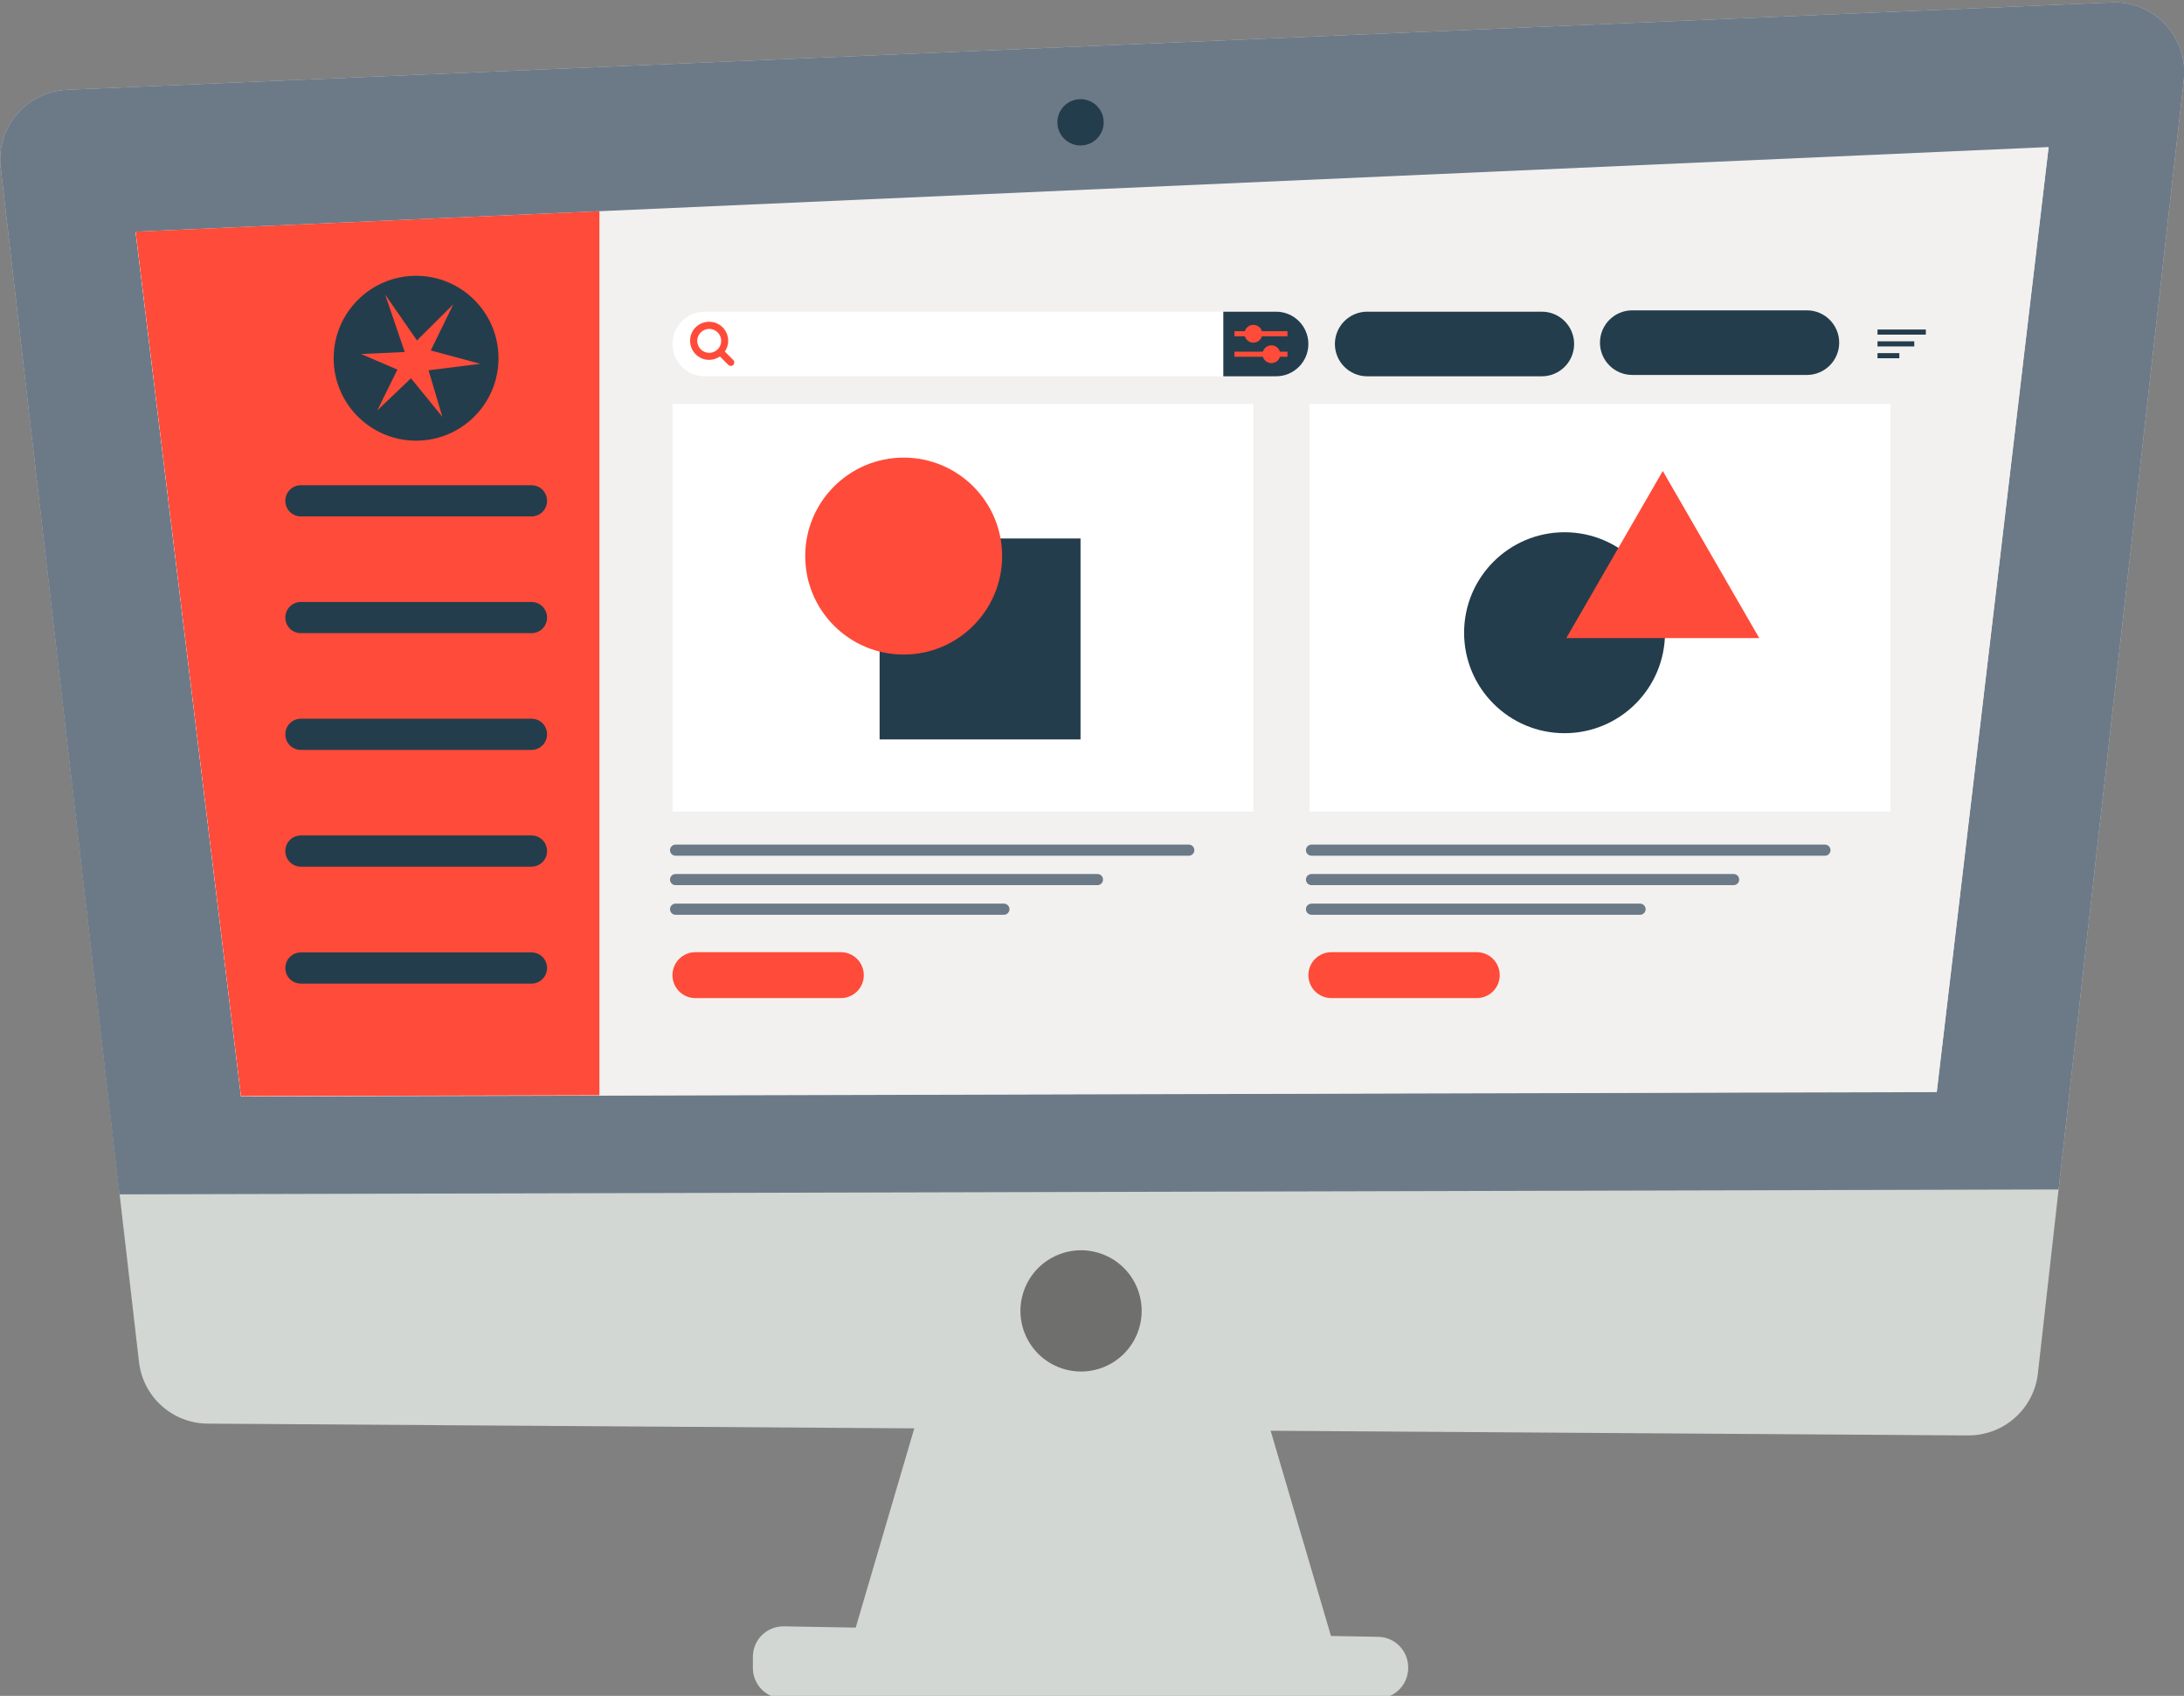 <?xml version="1.0" encoding="utf-8"?>
<!-- Generator: Adobe Illustrator 24.0.2, SVG Export Plug-In . SVG Version: 6.00 Build 0)  -->
<svg version="1.1" id="Capa_1" xmlns="http://www.w3.org/2000/svg" xmlns:xlink="http://www.w3.org/1999/xlink" x="0px" y="0px"
	 viewBox="0 0 980.5 761.2" style="enable-background:new 0 0 980.5 761.2;" xml:space="preserve">
<rect x="0" y="0" width="980.5" height="761.2" fill="#808080" stroke="none"/>
<style type="text/css">
	.st0{fill:#D2D7D3;}
	.st1{fill:#6C7A88;}
	.st2{fill:#F2F1EF;}
	.st3{fill:#243D4C;}
	.st4{fill:#6F6F6E;}
	.st5{fill:#FF4B39;}
	.st6{fill:#FFFFFF;}
	.st7{fill:none;stroke:#FF4B39;stroke-width:2.281;stroke-miterlimit:10;}
	.st8{fill:none;stroke:#6C7A88;stroke-width:5;stroke-linecap:round;stroke-miterlimit:10;}
</style>
<title>Recurso 8</title>
<polygon class="st0" points="599.2,740 381.4,740 414.5,627.4 566.1,627.4 "/>
<path class="st0" d="M618.4,762.4H351.7c-7.6,0-13.7-6.2-13.7-13.7v-5c0-7.6,6.1-13.7,13.7-13.7c0.1,0,0.2,0,0.3,0l266.7,4.7
	c7.5,0.1,13.5,6.2,13.5,13.7v0.3C632.2,756.2,626.1,762.4,618.4,762.4C618.5,762.4,618.4,762.4,618.4,762.4z"/>
<path class="st0" d="M980.4,35.9l-56.2,498l-9.3,82.6c-1.8,15.9-15.3,27.9-31.4,27.8l-790.3-5.3c-15.8-0.1-29-12-30.8-27.7
	l-8.7-75.2L0.3,75.2c-2-17.2,10.3-32.7,27.5-34.7c0.8-0.1,1.5-0.1,2.3-0.2L947.9,1.1c17.3-0.8,31.9,12.6,32.7,29.9
	C980.7,32.7,980.6,34.3,980.4,35.9z"/>
<path class="st1" d="M980.4,35.9l-56.2,498l-870.6,2.2L0.3,75.2c-2-17.2,10.3-32.7,27.5-34.7c0.8-0.1,1.5-0.1,2.3-0.2L947.9,1.1
	c17.3-0.8,31.9,12.6,32.7,29.9C980.7,32.7,980.6,34.3,980.4,35.9z"/>
<polygon class="st2" points="60.9,104.3 919.7,66.3 869.5,490.2 108.2,492.2 "/>
<circle class="st3" cx="485.1" cy="54.9" r="10.4"/>
<ellipse transform="matrix(0.924 -0.383 0.383 0.924 -188.293 230.422)" class="st4" cx="485.1" cy="588.5" rx="27.2" ry="27.2"/>
<polygon class="st2" points="919.7,66 869.5,490 269.1,491.6 108.2,492 60.9,104 269.1,94.8 "/>
<polygon class="st5" points="269.1,94.8 269.1,491.6 108.2,492 60.9,104 "/>
<circle class="st3" cx="186.8" cy="160.8" r="37"/>
<path class="st3" d="M238.6,231.8H135.1c-3.9,0-7-3.1-7-7v0c0-3.9,3.1-7,7-7h103.5c3.9,0,7,3.1,7,7v0
	C245.6,228.7,242.5,231.8,238.6,231.8z"/>
<path class="st3" d="M238.6,284.2H135.1c-3.9,0-7-3.1-7-7l0,0c0-3.9,3.1-7,7-7h103.5c3.9,0,7,3.1,7,7l0,0
	C245.6,281.1,242.5,284.2,238.6,284.2z"/>
<path class="st3" d="M238.6,336.6H135.1c-3.9,0-7-3.1-7-7l0,0c0-3.9,3.1-7,7-7h103.5c3.9,0,7,3.1,7,7l0,0
	C245.6,333.5,242.5,336.6,238.6,336.6z"/>
<path class="st3" d="M238.6,389H135.1c-3.9,0-7-3.1-7-7l0,0c0-3.9,3.1-7,7-7h103.5c3.9,0,7,3.1,7,7l0,0
	C245.6,385.9,242.5,389,238.6,389z"/>
<path class="st3" d="M238.6,441.5H135.1c-3.9,0-7-3.1-7-7l0,0c0-3.9,3.1-7,7-7h103.5c3.9,0,7,3.1,7,7l0,0
	C245.6,438.3,242.5,441.5,238.6,441.5z"/>
<rect x="301.9" y="181.3" class="st6" width="260.8" height="183"/>
<rect x="587.9" y="181.3" class="st6" width="260.8" height="183"/>
<path class="st6" d="M572.9,168.9H316.4c-8,0-14.5-6.5-14.5-14.5v0c0-8,6.5-14.5,14.5-14.5h256.5c8,0,14.5,6.5,14.5,14.5v0
	C587.4,162.4,580.9,168.9,572.9,168.9z"/>
<path class="st3" d="M572.9,168.9h-23.7v-29h23.7c8,0,14.5,6.5,14.5,14.5v0C587.4,162.4,580.9,168.9,572.9,168.9z"/>
<path class="st3" d="M692.2,168.9h-78.4c-8,0-14.5-6.5-14.5-14.5v0c0-8,6.5-14.5,14.5-14.5h78.4c8,0,14.5,6.5,14.5,14.5v0
	C706.7,162.4,700.2,168.9,692.2,168.9z"/>
<path class="st3" d="M811.2,168.3h-78.4c-8,0-14.5-6.5-14.5-14.5v0c0-8,6.5-14.5,14.5-14.5h78.4c8,0,14.5,6.5,14.5,14.5v0
	C825.7,161.8,819.2,168.3,811.2,168.3z"/>
<g>
	<rect x="842.9" y="147.9" class="st3" width="21.7" height="2.3"/>
	<rect x="842.9" y="153.2" class="st3" width="16.5" height="2.3"/>
	<rect x="842.9" y="158.5" class="st3" width="9.8" height="2.3"/>
</g>
<path class="st5" d="M324.4,146.9c-3.3-3.3-8.7-3.3-12.1,0c-3.3,3.3-3.3,8.7,0,12.1c3,3,7.5,3.3,10.9,1l3.8,3.8
	c0.6,0.6,1.6,0.6,2.2,0c0.6-0.6,0.6-1.6,0-2.2l-3.8-3.8C327.7,154.5,327.4,149.9,324.4,146.9z M322.2,156.8c-2.1,2.1-5.5,2.1-7.6,0
	s-2.1-5.5,0-7.6s5.5-2.1,7.6,0C324.3,151.3,324.3,154.7,322.2,156.8z"/>
<line class="st7" x1="554.2" y1="149.8" x2="578" y2="149.8"/>
<circle class="st5" cx="562.7" cy="149.8" r="4"/>
<line class="st7" x1="578" y1="159" x2="554.2" y2="159"/>
<circle class="st5" cx="570.8" cy="159" r="4"/>
<rect x="394.9" y="241.7" class="st3" width="90.2" height="90.2"/>
<circle class="st5" cx="405.7" cy="249.6" r="44.2"/>
<path class="st3" d="M702.4,329.1L702.4,329.1c-24.9,0-45.1-20.2-45.1-45.1v0c0-24.9,20.2-45.1,45.1-45.1h0
	c24.9,0,45.1,20.2,45.1,45.1v0C747.5,308.9,727.3,329.1,702.4,329.1z"/>
<polygon class="st5" points="746.5,211.4 703.2,286.4 789.8,286.4 "/>
<path class="st5" d="M312.2,448h65.3c5.7,0,10.3-4.6,10.3-10.3v0c0-5.7-4.6-10.3-10.3-10.3h-65.3c-5.7,0-10.3,4.6-10.3,10.3v0
	C301.9,443.4,306.5,448,312.2,448z"/>
<line class="st8" x1="303.3" y1="381.6" x2="533.7" y2="381.6"/>
<line class="st8" x1="303.3" y1="394.8" x2="492.7" y2="394.8"/>
<line class="st8" x1="303.3" y1="408.1" x2="450.7" y2="408.1"/>
<path class="st5" d="M597.7,448H663c5.7,0,10.3-4.6,10.3-10.3v0c0-5.7-4.6-10.3-10.3-10.3h-65.3c-5.7,0-10.3,4.6-10.3,10.3v0
	C587.4,443.4,592,448,597.7,448z"/>
<line class="st8" x1="588.8" y1="381.6" x2="819.3" y2="381.6"/>
<line class="st8" x1="588.8" y1="394.8" x2="778.3" y2="394.8"/>
<line class="st8" x1="588.8" y1="408.1" x2="736.3" y2="408.1"/>
<polygon class="st5" points="198.6,187.1 184.5,169.8 169.4,184.2 178.4,165.9 162.1,158.9 181.7,158 172.9,132.2 187.2,152.8 
	203.5,136.6 193.4,157.3 215.6,163.3 192.4,166.2 "/>
</svg>
